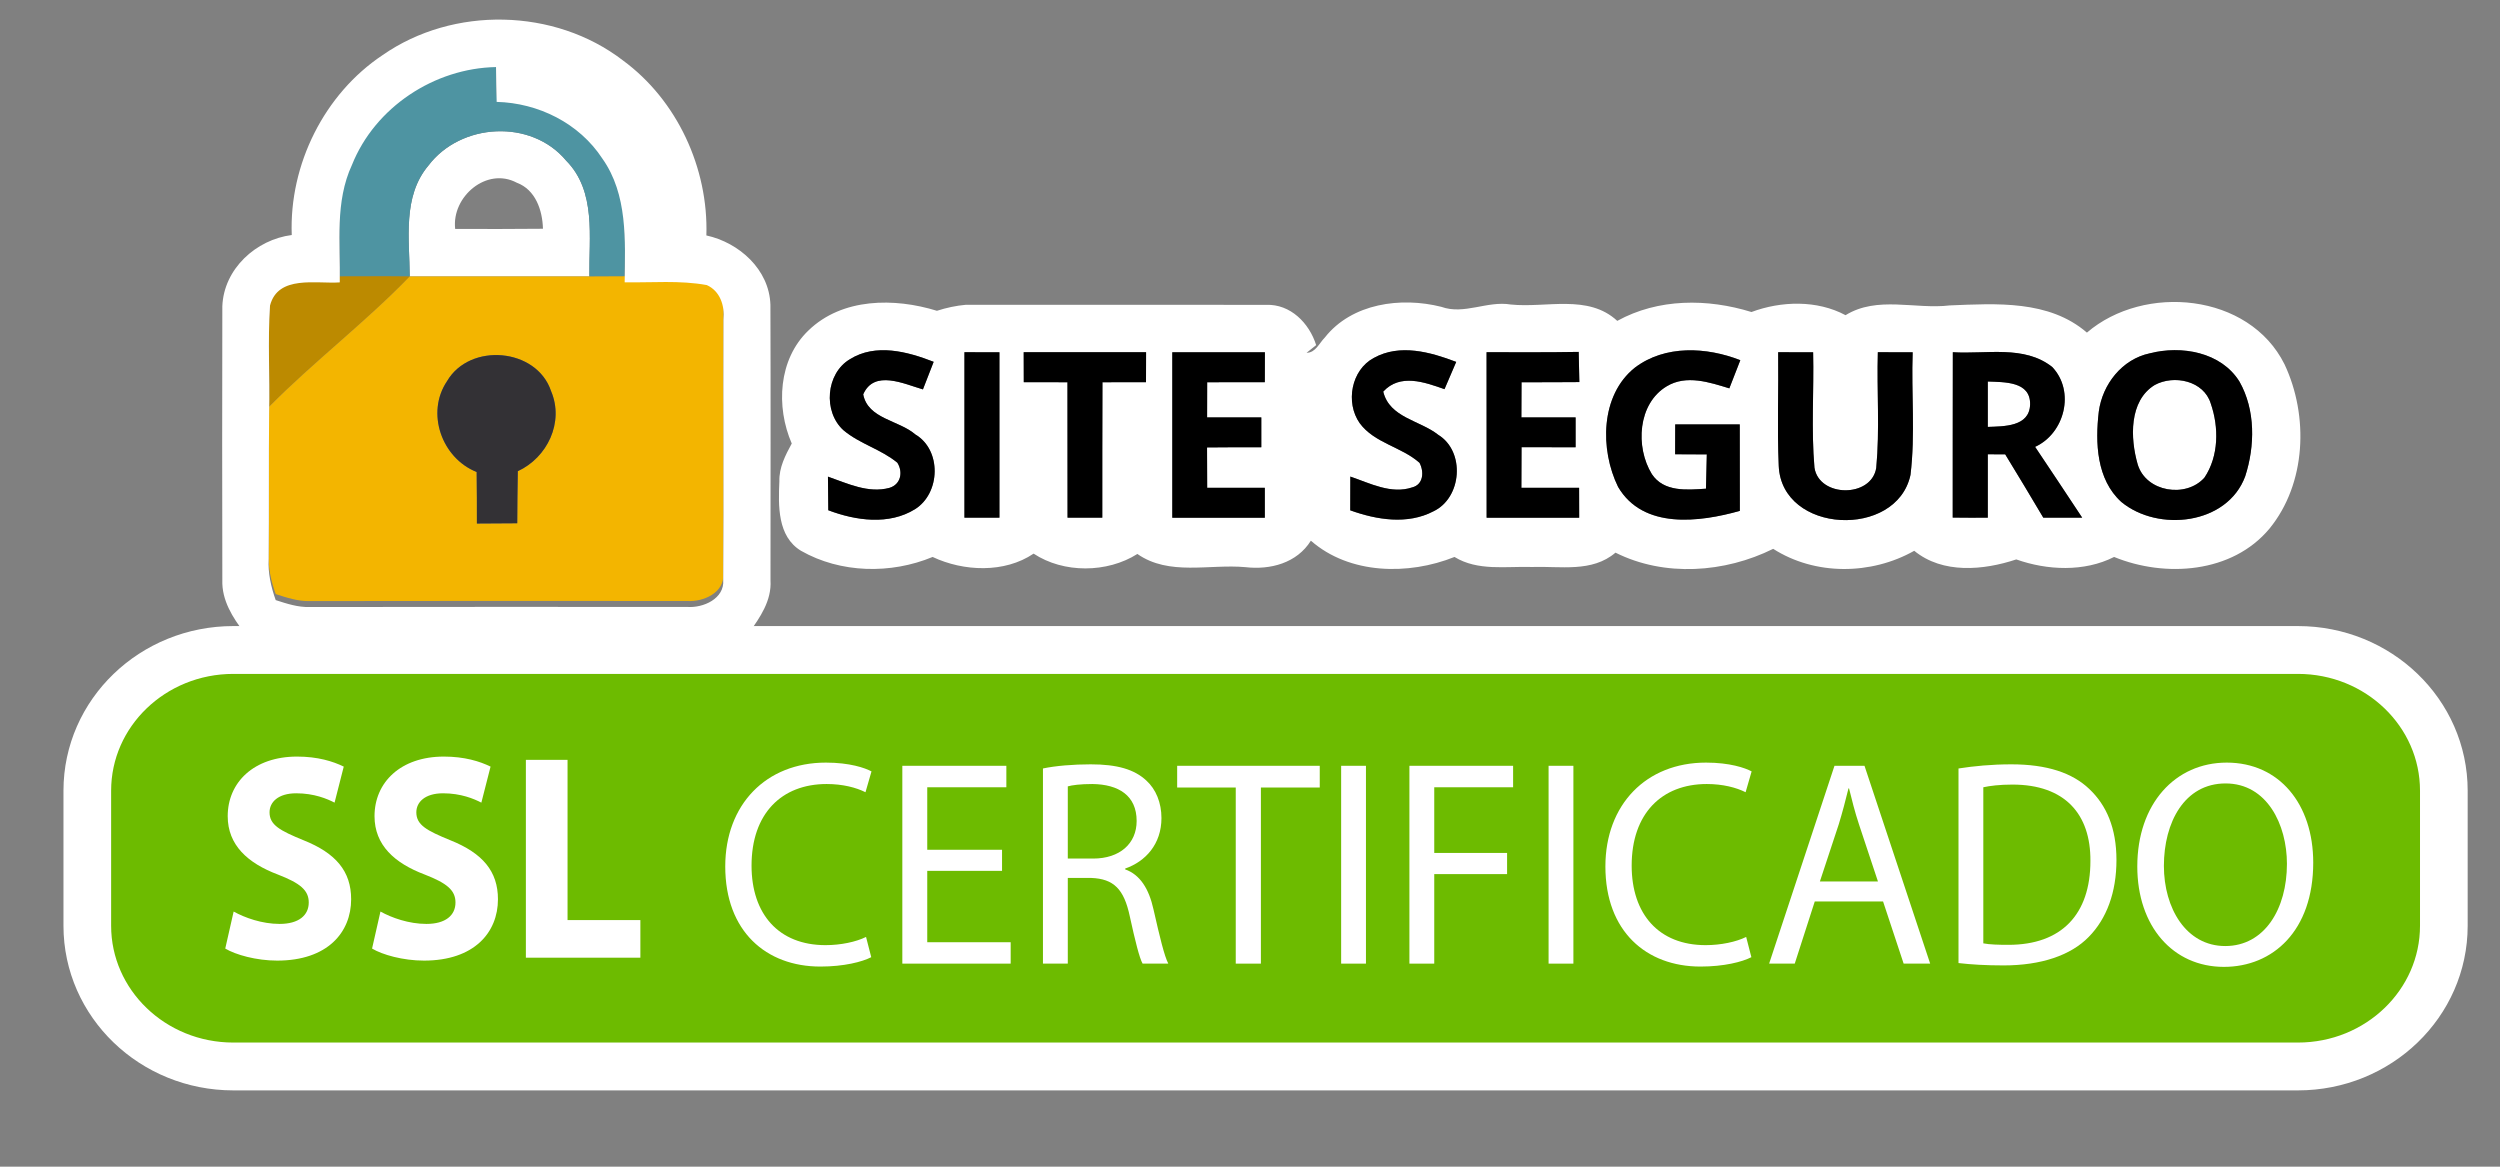 <svg xmlns="http://www.w3.org/2000/svg" xmlns:xlink="http://www.w3.org/1999/xlink" width="120px" height="56px" viewBox="0 0 120 56"><rect x="0" y="0" width="120" height="56" fill="#808080" stroke="none"/><path style="fill-rule:nonzero;fill:rgb(42.745%,73.333%,0%);fill-opacity:1;stroke-width:8;stroke-linecap:butt;stroke-linejoin:miter;stroke:rgb(100%,100%,100%);stroke-opacity:1;stroke-miterlimit:10;" d="M 410.155 154.833 C 410.155 167.823 399.19 178.365 385.658 178.365 L 39.164 178.365 C 25.631 178.365 14.652 167.823 14.652 154.833 L 14.652 132.24 C 14.652 119.236 25.631 108.708 39.164 108.708 L 385.658 108.708 C 399.19 108.708 410.155 119.236 410.155 132.24 Z M 410.155 154.833 " transform="matrix(0.286,0,0,0.287,0,0)"/><path style=" stroke:none;fill-rule:nonzero;fill:rgb(100%,100%,100%);fill-opacity:1;" d="M 20.562 7.949 C 22.117 5.891 25.5 5.699 27.176 7.711 C 28.633 9.184 28.262 11.395 28.289 13.27 C 25.414 13.27 22.543 13.27 19.668 13.27 C 19.656 11.484 19.312 9.434 20.562 7.949 M 21.848 10.988 C 23.254 10.992 24.66 10.996 26.062 10.98 C 26.039 10.094 25.707 9.105 24.805 8.77 C 23.363 8 21.672 9.438 21.848 10.988 Z M 21.848 10.988 "/><path style=" stroke:none;fill-rule:nonzero;fill:rgb(100%,100%,100%);fill-opacity:1;" d="M 38.805 15.863 C 40.43 14.289 42.938 14.289 44.973 14.918 C 45.43 14.77 45.891 14.672 46.367 14.629 C 51.168 14.633 55.977 14.625 60.777 14.633 C 61.938 14.59 62.844 15.504 63.176 16.566 L 62.715 16.934 C 63.148 16.934 63.32 16.473 63.59 16.203 C 64.891 14.551 67.254 14.242 69.18 14.727 C 70.281 15.125 71.383 14.426 72.52 14.617 C 74.219 14.793 76.23 14.105 77.629 15.402 C 79.598 14.316 81.961 14.324 84.07 14.977 C 85.496 14.445 87.219 14.395 88.586 15.129 C 90.113 14.188 91.926 14.859 93.586 14.66 C 95.824 14.57 98.352 14.395 100.172 15.965 C 102.922 13.609 107.953 14.062 109.656 17.484 C 110.824 19.961 110.703 23.211 108.934 25.375 C 107.148 27.52 103.926 27.738 101.477 26.734 C 100.043 27.461 98.27 27.379 96.781 26.852 C 95.211 27.375 93.25 27.559 91.883 26.438 C 89.816 27.605 87.129 27.633 85.113 26.344 C 82.793 27.496 79.898 27.707 77.543 26.527 C 76.418 27.492 74.887 27.168 73.531 27.215 C 72.285 27.176 70.938 27.422 69.816 26.734 C 67.609 27.621 64.773 27.578 62.922 25.953 C 62.25 27.031 60.973 27.363 59.773 27.223 C 58.051 27.066 56.117 27.656 54.594 26.59 C 53.145 27.508 51.055 27.527 49.613 26.574 C 48.215 27.52 46.25 27.434 44.766 26.734 C 42.762 27.566 40.352 27.523 38.449 26.438 C 37.312 25.75 37.359 24.27 37.41 23.105 C 37.391 22.441 37.699 21.852 38.004 21.289 C 37.238 19.523 37.359 17.246 38.805 15.863 M 40.797 17.242 C 39.645 17.922 39.496 19.758 40.488 20.652 C 41.266 21.309 42.289 21.562 43.074 22.211 C 43.359 22.668 43.234 23.258 42.691 23.418 C 41.68 23.691 40.68 23.207 39.742 22.879 C 39.746 23.414 39.754 23.953 39.758 24.492 C 41.074 24.992 42.672 25.219 43.926 24.438 C 45.145 23.668 45.203 21.602 43.938 20.855 C 43.152 20.168 41.66 20.113 41.434 18.93 C 41.957 17.727 43.395 18.43 44.301 18.691 C 44.473 18.246 44.645 17.805 44.816 17.367 C 43.559 16.875 42.031 16.469 40.797 17.242 M 49.137 16.906 C 49.137 17.387 49.141 17.863 49.141 18.344 C 49.84 18.348 50.535 18.344 51.238 18.348 C 51.242 20.516 51.238 22.684 51.242 24.848 C 51.797 24.848 52.352 24.848 52.91 24.848 C 52.914 22.684 52.906 20.516 52.918 18.348 C 53.613 18.344 54.312 18.348 55.008 18.344 C 55.008 17.863 55.008 17.387 55.012 16.906 C 53.055 16.91 51.098 16.91 49.137 16.906 M 65.945 17.18 C 64.859 17.754 64.57 19.324 65.266 20.312 C 65.973 21.273 67.27 21.445 68.137 22.215 C 68.363 22.641 68.328 23.258 67.785 23.395 C 66.781 23.734 65.754 23.195 64.816 22.875 C 64.816 23.414 64.812 23.957 64.812 24.496 C 66.082 24.953 67.562 25.195 68.805 24.543 C 70.172 23.895 70.34 21.672 69.035 20.871 C 68.156 20.172 66.699 20.055 66.395 18.797 C 67.207 17.914 68.375 18.344 69.336 18.68 C 69.52 18.242 69.711 17.809 69.898 17.371 C 68.66 16.898 67.188 16.488 65.945 17.18 M 78.477 17.645 C 76.809 18.969 76.793 21.586 77.668 23.371 C 78.871 25.422 81.582 25.066 83.512 24.52 C 83.508 23.137 83.512 21.754 83.508 20.371 C 82.477 20.371 81.441 20.371 80.41 20.371 C 80.406 20.848 80.406 21.324 80.406 21.805 C 80.91 21.805 81.418 21.805 81.926 21.809 C 81.914 22.359 81.902 22.906 81.887 23.457 C 80.984 23.516 79.867 23.629 79.289 22.758 C 78.492 21.461 78.609 19.371 80.008 18.539 C 80.945 17.977 82.051 18.348 83.008 18.641 C 83.18 18.191 83.359 17.738 83.535 17.289 C 81.918 16.656 79.926 16.547 78.477 17.645 M 85.352 16.906 C 85.375 18.723 85.301 20.543 85.379 22.359 C 85.516 25.629 91.039 25.875 91.703 22.797 C 91.941 20.852 91.738 18.871 91.805 16.91 C 91.246 16.91 90.691 16.91 90.133 16.906 C 90.082 18.758 90.234 20.625 90.059 22.465 C 89.82 23.906 87.316 23.879 87.094 22.449 C 86.934 20.609 87.074 18.754 87.031 16.91 C 86.469 16.91 85.91 16.906 85.352 16.906 M 103.184 16.961 C 101.863 17.242 100.918 18.441 100.742 19.758 C 100.566 21.25 100.633 23.016 101.824 24.094 C 103.59 25.551 106.91 25.191 107.77 22.863 C 108.242 21.406 108.266 19.68 107.496 18.32 C 106.613 16.891 104.695 16.57 103.184 16.961 M 46.293 16.906 C 46.293 19.555 46.293 22.203 46.293 24.848 C 46.852 24.848 47.41 24.848 47.973 24.848 C 47.973 22.203 47.969 19.555 47.973 16.91 C 47.41 16.91 46.852 16.91 46.293 16.906 M 56.27 16.91 C 56.27 19.555 56.27 22.203 56.27 24.852 C 57.746 24.852 59.23 24.852 60.711 24.852 C 60.711 24.371 60.711 23.895 60.711 23.414 C 59.789 23.414 58.867 23.414 57.945 23.414 C 57.941 22.766 57.941 22.121 57.938 21.477 C 58.805 21.469 59.672 21.465 60.543 21.469 C 60.539 20.988 60.539 20.512 60.543 20.035 C 59.672 20.035 58.805 20.035 57.941 20.035 C 57.941 19.473 57.945 18.906 57.945 18.348 C 58.867 18.348 59.789 18.344 60.711 18.344 C 60.711 17.867 60.711 17.391 60.715 16.91 C 59.234 16.906 57.75 16.91 56.27 16.91 M 71.355 16.906 C 71.355 19.555 71.355 22.203 71.355 24.848 C 72.836 24.848 74.32 24.848 75.801 24.848 C 75.797 24.371 75.797 23.895 75.797 23.414 C 74.875 23.414 73.949 23.414 73.027 23.414 C 73.027 22.762 73.031 22.113 73.031 21.465 C 73.898 21.469 74.766 21.469 75.629 21.469 C 75.625 20.988 75.625 20.512 75.629 20.035 C 74.762 20.035 73.891 20.035 73.027 20.035 C 73.027 19.473 73.031 18.906 73.031 18.348 C 73.957 18.348 74.879 18.348 75.809 18.34 C 75.797 17.859 75.785 17.375 75.777 16.891 C 74.301 16.918 72.828 16.906 71.355 16.906 M 93.73 24.844 C 94.289 24.848 94.848 24.848 95.414 24.848 C 95.41 23.836 95.414 22.82 95.414 21.805 C 95.617 21.805 96.039 21.805 96.25 21.809 C 96.863 22.82 97.48 23.828 98.078 24.848 C 98.703 24.848 99.32 24.848 99.945 24.848 C 99.191 23.711 98.445 22.578 97.688 21.449 C 99.109 20.797 99.613 18.781 98.508 17.617 C 97.164 16.547 95.312 17.012 93.738 16.906 C 93.727 19.555 93.734 22.199 93.73 24.844 M 62.898 21.164 C 63.059 21.375 63.059 21.375 62.898 21.164 Z M 62.898 21.164 "/><path style=" stroke:none;fill-rule:nonzero;fill:rgb(100%,100%,100%);fill-opacity:1;" d="M 95.414 18.312 C 96.203 18.348 97.473 18.293 97.445 19.418 C 97.414 20.492 96.18 20.461 95.414 20.492 C 95.41 19.766 95.41 19.039 95.414 18.312 Z M 95.414 18.312 "/><path style=" stroke:none;fill-rule:nonzero;fill:rgb(100%,100%,100%);fill-opacity:1;" d="M 103.426 18.48 C 104.348 17.977 105.781 18.27 106.117 19.371 C 106.512 20.508 106.504 21.895 105.816 22.922 C 104.938 23.922 103.008 23.625 102.609 22.289 C 102.25 21.051 102.184 19.238 103.426 18.48 Z M 103.426 18.48 "/><path style=" stroke:none;fill-rule:nonzero;fill:rgb(30.588%,58.039%,63.529%);fill-opacity:1;" d="M 16.895 7.629 C 18.004 4.855 20.855 2.984 23.809 2.934 C 23.816 3.488 23.824 4.047 23.836 4.602 C 25.836 4.652 27.801 5.621 28.914 7.324 C 30.133 9.043 30.008 11.254 29.98 13.262 C 29.418 13.266 28.855 13.27 28.289 13.27 C 28.262 11.395 28.633 9.184 27.176 7.711 C 25.5 5.699 22.117 5.891 20.562 7.949 C 19.312 9.434 19.656 11.484 19.668 13.27 C 18.551 13.254 17.43 13.266 16.309 13.266 C 16.34 11.379 16.074 9.395 16.895 7.629 Z M 16.895 7.629 "/><path style=" stroke:none;fill-rule:nonzero;fill:rgb(30.588%,58.039%,63.529%);fill-opacity:1;" d="M 62.898 21.164 C 63.059 21.375 63.059 21.375 62.898 21.164 Z M 62.898 21.164 "/><path style=" stroke:none;fill-rule:nonzero;fill:rgb(73.725%,54.118%,0%);fill-opacity:1;" d="M 12.961 14.383 C 13.344 12.898 15.176 13.344 16.309 13.266 C 17.43 13.266 18.551 13.254 19.672 13.27 C 17.531 15.477 15.078 17.344 12.918 19.523 C 12.957 17.809 12.848 16.09 12.961 14.383 Z M 12.961 14.383 "/><path style=" stroke:none;fill-rule:nonzero;fill:rgb(95.294%,70.98%,0%);fill-opacity:1;" d="M 19.668 13.27 C 22.543 13.27 25.414 13.27 28.289 13.27 C 28.855 13.27 29.418 13.266 29.984 13.262 C 31.297 13.285 32.625 13.156 33.926 13.395 C 34.57 13.684 34.793 14.391 34.727 15.055 C 34.711 19.219 34.746 23.387 34.715 27.551 C 34.781 28.457 33.75 28.898 32.992 28.848 C 26.953 28.844 20.91 28.84 14.871 28.852 C 14.305 28.867 13.766 28.688 13.234 28.516 C 13.008 27.883 12.859 27.219 12.895 26.543 C 12.918 24.203 12.895 21.863 12.918 19.523 C 15.078 17.344 17.531 15.477 19.668 13.27 M 21.457 18.297 C 20.43 19.824 21.207 21.992 22.879 22.656 C 22.891 23.484 22.891 24.305 22.891 25.129 C 23.535 25.121 24.184 25.117 24.828 25.117 C 24.832 24.281 24.84 23.449 24.855 22.617 C 26.27 21.965 27.086 20.27 26.453 18.781 C 25.762 16.699 22.551 16.426 21.457 18.297 Z M 21.457 18.297 "/><path style=" stroke:none;fill-rule:nonzero;fill:rgb(0%,0%,0%);fill-opacity:1;" d="M 40.797 17.242 C 42.031 16.469 43.559 16.875 44.816 17.367 C 44.645 17.805 44.473 18.246 44.301 18.691 C 43.395 18.43 41.957 17.727 41.434 18.93 C 41.66 20.113 43.152 20.168 43.938 20.855 C 45.203 21.602 45.145 23.668 43.926 24.438 C 42.672 25.219 41.074 24.992 39.758 24.492 C 39.754 23.953 39.746 23.414 39.742 22.879 C 40.68 23.207 41.68 23.691 42.691 23.418 C 43.234 23.258 43.359 22.668 43.074 22.211 C 42.289 21.562 41.266 21.309 40.488 20.652 C 39.496 19.758 39.645 17.922 40.797 17.242 Z M 40.797 17.242 "/><path style=" stroke:none;fill-rule:nonzero;fill:rgb(0%,0%,0%);fill-opacity:1;" d="M 49.137 16.906 C 51.098 16.91 53.055 16.91 55.012 16.906 C 55.008 17.387 55.008 17.863 55.008 18.344 C 54.312 18.348 53.613 18.344 52.918 18.348 C 52.906 20.516 52.914 22.684 52.91 24.848 C 52.352 24.848 51.797 24.848 51.242 24.848 C 51.238 22.684 51.242 20.516 51.238 18.348 C 50.535 18.344 49.84 18.348 49.141 18.344 C 49.141 17.863 49.137 17.387 49.137 16.906 Z M 49.137 16.906 "/><path style=" stroke:none;fill-rule:nonzero;fill:rgb(0%,0%,0%);fill-opacity:1;" d="M 65.945 17.18 C 67.191 16.488 68.66 16.898 69.898 17.371 C 69.711 17.809 69.52 18.242 69.336 18.68 C 68.379 18.344 67.207 17.914 66.395 18.797 C 66.699 20.055 68.156 20.172 69.035 20.871 C 70.34 21.672 70.172 23.895 68.805 24.543 C 67.562 25.195 66.082 24.953 64.812 24.496 C 64.812 23.957 64.816 23.414 64.816 22.875 C 65.754 23.195 66.781 23.734 67.785 23.395 C 68.328 23.258 68.363 22.641 68.137 22.215 C 67.27 21.445 65.973 21.273 65.266 20.312 C 64.57 19.324 64.859 17.754 65.945 17.18 Z M 65.945 17.18 "/><path style=" stroke:none;fill-rule:nonzero;fill:rgb(0%,0%,0%);fill-opacity:1;" d="M 78.477 17.645 C 79.926 16.547 81.918 16.656 83.535 17.289 C 83.359 17.738 83.18 18.191 83.008 18.641 C 82.051 18.348 80.945 17.977 80.008 18.539 C 78.609 19.371 78.492 21.461 79.289 22.758 C 79.867 23.629 80.984 23.516 81.887 23.457 C 81.902 22.906 81.914 22.359 81.926 21.812 C 81.418 21.809 80.91 21.805 80.406 21.805 C 80.406 21.324 80.406 20.848 80.41 20.371 C 81.441 20.371 82.477 20.371 83.508 20.371 C 83.512 21.754 83.508 23.137 83.512 24.523 C 81.582 25.066 78.871 25.422 77.668 23.371 C 76.793 21.586 76.809 18.969 78.477 17.645 Z M 78.477 17.645 "/><path style=" stroke:none;fill-rule:nonzero;fill:rgb(0%,0%,0%);fill-opacity:1;" d="M 85.352 16.906 C 85.91 16.906 86.469 16.91 87.031 16.91 C 87.074 18.754 86.934 20.609 87.094 22.449 C 87.316 23.879 89.82 23.906 90.059 22.465 C 90.234 20.625 90.082 18.758 90.137 16.906 C 90.691 16.91 91.246 16.91 91.809 16.91 C 91.738 18.871 91.941 20.852 91.703 22.797 C 91.039 25.875 85.516 25.629 85.379 22.359 C 85.301 20.543 85.375 18.723 85.352 16.906 Z M 85.352 16.906 "/><path style=" stroke:none;fill-rule:nonzero;fill:rgb(0%,0%,0%);fill-opacity:1;" d="M 103.184 16.961 C 104.695 16.57 106.613 16.891 107.496 18.32 C 108.266 19.68 108.242 21.406 107.77 22.863 C 106.91 25.191 103.59 25.551 101.824 24.094 C 100.633 23.016 100.566 21.25 100.742 19.758 C 100.918 18.441 101.863 17.242 103.184 16.961 M 103.426 18.48 C 102.184 19.238 102.25 21.047 102.609 22.289 C 103.008 23.625 104.938 23.922 105.816 22.922 C 106.504 21.895 106.512 20.508 106.117 19.371 C 105.781 18.27 104.348 17.977 103.426 18.48 Z M 103.426 18.48 "/><path style=" stroke:none;fill-rule:nonzero;fill:rgb(0%,0%,0%);fill-opacity:1;" d="M 46.293 16.906 C 46.852 16.91 47.41 16.91 47.973 16.91 C 47.969 19.555 47.973 22.203 47.973 24.848 C 47.41 24.848 46.852 24.848 46.293 24.848 C 46.293 22.203 46.293 19.555 46.293 16.906 Z M 46.293 16.906 "/><path style=" stroke:none;fill-rule:nonzero;fill:rgb(0%,0%,0%);fill-opacity:1;" d="M 56.27 16.91 C 57.75 16.91 59.234 16.906 60.715 16.91 C 60.711 17.391 60.711 17.867 60.711 18.344 C 59.789 18.344 58.867 18.348 57.945 18.348 C 57.945 18.906 57.941 19.473 57.941 20.035 C 58.805 20.035 59.672 20.035 60.543 20.035 C 60.539 20.512 60.539 20.988 60.543 21.469 C 59.672 21.465 58.805 21.469 57.938 21.477 C 57.941 22.121 57.941 22.766 57.945 23.414 C 58.867 23.414 59.789 23.414 60.711 23.414 C 60.711 23.895 60.711 24.371 60.711 24.852 C 59.23 24.852 57.75 24.852 56.27 24.852 C 56.27 22.203 56.27 19.555 56.27 16.91 Z M 56.27 16.91 "/><path style=" stroke:none;fill-rule:nonzero;fill:rgb(0%,0%,0%);fill-opacity:1;" d="M 71.355 16.906 C 72.828 16.906 74.301 16.918 75.777 16.891 C 75.785 17.375 75.797 17.859 75.809 18.34 C 74.883 18.348 73.957 18.348 73.035 18.348 C 73.031 18.906 73.027 19.473 73.027 20.035 C 73.891 20.035 74.762 20.035 75.629 20.035 C 75.625 20.512 75.625 20.988 75.629 21.469 C 74.766 21.469 73.902 21.469 73.035 21.465 C 73.031 22.113 73.027 22.762 73.027 23.414 C 73.949 23.414 74.875 23.414 75.797 23.414 C 75.797 23.895 75.797 24.371 75.801 24.852 C 74.32 24.852 72.836 24.852 71.359 24.852 C 71.355 22.203 71.355 19.555 71.355 16.906 Z M 71.355 16.906 "/><path style=" stroke:none;fill-rule:nonzero;fill:rgb(0%,0%,0%);fill-opacity:1;" d="M 93.73 24.844 C 93.734 22.199 93.727 19.555 93.734 16.906 C 95.312 17.012 97.16 16.547 98.508 17.617 C 99.613 18.781 99.109 20.797 97.684 21.449 C 98.445 22.578 99.191 23.711 99.945 24.848 C 99.32 24.848 98.699 24.848 98.078 24.848 C 97.48 23.828 96.863 22.82 96.25 21.809 C 96.039 21.805 95.617 21.805 95.414 21.805 C 95.414 22.82 95.41 23.836 95.414 24.848 C 94.848 24.852 94.289 24.852 93.73 24.844 M 95.414 18.312 C 95.41 19.039 95.41 19.766 95.414 20.492 C 96.18 20.461 97.414 20.492 97.445 19.418 C 97.473 18.293 96.203 18.348 95.414 18.312 Z M 95.414 18.312 "/><path style=" stroke:none;fill-rule:nonzero;fill:rgb(20%,19.216%,20.784%);fill-opacity:1;" d="M 21.457 18.297 C 22.551 16.426 25.762 16.699 26.453 18.777 C 27.086 20.27 26.27 21.965 24.855 22.617 C 24.84 23.449 24.832 24.281 24.828 25.117 C 24.184 25.117 23.535 25.121 22.891 25.129 C 22.891 24.305 22.891 23.484 22.879 22.656 C 21.207 21.992 20.43 19.824 21.457 18.297 Z M 21.457 18.297 "/><path style=" stroke:none;fill-rule:nonzero;fill:rgb(100%,100%,100%);fill-opacity:1;" d="M 11.215 43.754 C 11.75 44.051 12.574 44.348 13.422 44.348 C 14.336 44.348 14.82 43.938 14.82 43.32 C 14.82 42.727 14.402 42.391 13.344 41.98 C 11.883 41.43 10.93 40.559 10.93 39.176 C 10.93 37.555 12.184 36.316 14.258 36.316 C 15.25 36.316 15.98 36.543 16.5 36.797 L 16.059 38.527 C 15.707 38.344 15.078 38.078 14.219 38.078 C 13.355 38.078 12.938 38.5 12.938 38.992 C 12.938 39.598 13.434 39.867 14.57 40.332 C 16.125 40.953 16.855 41.824 16.855 43.164 C 16.855 44.754 15.719 46.109 13.305 46.109 C 12.301 46.109 11.309 45.828 10.812 45.531 Z M 11.215 43.754 "/><path style=" stroke:none;fill-rule:nonzero;fill:rgb(100%,100%,100%);fill-opacity:1;" d="M 18.262 43.754 C 18.797 44.051 19.621 44.348 20.469 44.348 C 21.383 44.348 21.863 43.938 21.863 43.32 C 21.863 42.727 21.445 42.391 20.391 41.98 C 18.93 41.43 17.977 40.559 17.977 39.176 C 17.977 37.555 19.227 36.316 21.305 36.316 C 22.297 36.316 23.027 36.543 23.547 36.797 L 23.105 38.527 C 22.754 38.344 22.125 38.078 21.266 38.078 C 20.402 38.078 19.984 38.5 19.984 38.992 C 19.984 39.598 20.48 39.867 21.617 40.332 C 23.168 40.953 23.902 41.824 23.902 43.164 C 23.902 44.754 22.766 46.109 20.352 46.109 C 19.344 46.109 18.355 45.828 17.859 45.531 Z M 18.262 43.754 "/><path style=" stroke:none;fill-rule:nonzero;fill:rgb(100%,100%,100%);fill-opacity:1;" d="M 25.242 36.473 L 27.242 36.473 L 27.242 44.164 L 30.738 44.164 L 30.738 45.969 L 25.242 45.969 Z M 25.242 36.473 "/><path style=" stroke:none;fill-rule:nonzero;fill:rgb(100%,100%,100%);fill-opacity:1;" d="M 41.82 45.945 C 41.379 46.172 40.504 46.395 39.379 46.395 C 36.773 46.395 34.812 44.703 34.812 41.59 C 34.812 38.617 36.773 36.605 39.641 36.605 C 40.789 36.605 41.516 36.859 41.832 37.027 L 41.543 38.027 C 41.094 37.801 40.449 37.633 39.68 37.633 C 37.512 37.633 36.074 39.055 36.074 41.551 C 36.074 43.875 37.375 45.367 39.625 45.367 C 40.352 45.367 41.094 45.211 41.57 44.973 Z M 41.82 45.945 "/><path style=" stroke:none;fill-rule:nonzero;fill:rgb(100%,100%,100%);fill-opacity:1;" d="M 48.098 41.801 L 44.508 41.801 L 44.508 45.227 L 48.512 45.227 L 48.512 46.254 L 43.312 46.254 L 43.312 36.758 L 48.305 36.758 L 48.305 37.789 L 44.508 37.789 L 44.508 40.789 L 48.098 40.789 Z M 48.098 41.801 "/><path style=" stroke:none;fill-rule:nonzero;fill:rgb(100%,100%,100%);fill-opacity:1;" d="M 50.059 36.887 C 50.664 36.758 51.527 36.688 52.352 36.688 C 53.625 36.688 54.449 36.93 55.023 37.465 C 55.488 37.887 55.75 38.535 55.75 39.266 C 55.75 40.52 54.984 41.352 54.008 41.691 L 54.008 41.73 C 54.723 41.984 55.148 42.66 55.367 43.648 C 55.668 44.973 55.887 45.887 56.078 46.254 L 54.844 46.254 C 54.695 45.988 54.488 45.168 54.23 43.984 C 53.953 42.676 53.461 42.184 52.379 42.141 L 51.254 42.141 L 51.254 46.254 L 50.062 46.254 L 50.062 36.887 Z M 51.254 41.211 L 52.473 41.211 C 53.75 41.211 54.559 40.492 54.559 39.406 C 54.559 38.184 53.691 37.648 52.434 37.633 C 51.855 37.633 51.445 37.688 51.254 37.746 Z M 51.254 41.211 "/><path style=" stroke:none;fill-rule:nonzero;fill:rgb(100%,100%,100%);fill-opacity:1;" d="M 59.316 37.801 L 56.504 37.801 L 56.504 36.758 L 63.348 36.758 L 63.348 37.801 L 60.523 37.801 L 60.523 46.254 L 59.316 46.254 Z M 59.316 37.801 "/><path style=" stroke:none;fill-rule:nonzero;fill:rgb(100%,100%,100%);fill-opacity:1;" d="M 65.566 36.758 L 65.566 46.254 L 64.375 46.254 L 64.375 36.758 Z M 65.566 36.758 "/><path style=" stroke:none;fill-rule:nonzero;fill:rgb(100%,100%,100%);fill-opacity:1;" d="M 67.652 36.758 L 72.629 36.758 L 72.629 37.789 L 68.844 37.789 L 68.844 40.941 L 72.34 40.941 L 72.34 41.957 L 68.844 41.957 L 68.844 46.254 L 67.652 46.254 Z M 67.652 36.758 "/><path style=" stroke:none;fill-rule:nonzero;fill:rgb(100%,100%,100%);fill-opacity:1;" d="M 75.523 36.758 L 75.523 46.254 L 74.332 46.254 L 74.332 36.758 Z M 75.523 36.758 "/><path style=" stroke:none;fill-rule:nonzero;fill:rgb(100%,100%,100%);fill-opacity:1;" d="M 84.066 45.945 C 83.625 46.172 82.75 46.395 81.625 46.395 C 79.02 46.395 77.059 44.703 77.059 41.59 C 77.059 38.617 79.02 36.605 81.887 36.605 C 83.035 36.605 83.762 36.859 84.078 37.027 L 83.789 38.027 C 83.34 37.801 82.695 37.633 81.926 37.633 C 79.758 37.633 78.32 39.055 78.32 41.551 C 78.32 43.875 79.621 45.367 81.871 45.367 C 82.598 45.367 83.34 45.211 83.816 44.973 Z M 84.066 45.945 "/><path style=" stroke:none;fill-rule:nonzero;fill:rgb(100%,100%,100%);fill-opacity:1;" d="M 87.109 43.27 L 86.148 46.254 L 84.918 46.254 L 88.055 36.758 L 89.496 36.758 L 92.648 46.254 L 91.375 46.254 L 90.387 43.27 Z M 90.141 42.309 L 89.234 39.578 C 89.027 38.957 88.891 38.395 88.754 37.844 L 88.727 37.844 C 88.59 38.406 88.438 38.984 88.262 39.562 L 87.355 42.309 Z M 90.141 42.309 "/><path style=" stroke:none;fill-rule:nonzero;fill:rgb(100%,100%,100%);fill-opacity:1;" d="M 94.008 36.887 C 94.734 36.773 95.598 36.688 96.543 36.688 C 98.258 36.688 99.477 37.098 100.285 37.871 C 101.109 38.648 101.59 39.746 101.59 41.281 C 101.59 42.832 101.121 44.098 100.258 44.973 C 99.395 45.859 97.969 46.34 96.172 46.34 C 95.324 46.34 94.609 46.297 94.008 46.227 Z M 95.199 45.281 C 95.5 45.34 95.941 45.352 96.406 45.352 C 98.957 45.352 100.34 43.887 100.34 41.324 C 100.355 39.082 99.121 37.66 96.598 37.66 C 95.98 37.66 95.516 37.719 95.199 37.789 Z M 95.199 45.281 "/><path style=" stroke:none;fill-rule:nonzero;fill:rgb(100%,100%,100%);fill-opacity:1;" d="M 111.035 41.406 C 111.035 44.676 109.102 46.41 106.746 46.41 C 104.305 46.41 102.59 44.465 102.59 41.59 C 102.59 38.578 104.414 36.605 106.883 36.605 C 109.402 36.605 111.035 38.59 111.035 41.406 Z M 103.867 41.562 C 103.867 43.594 104.934 45.41 106.812 45.41 C 108.703 45.41 109.773 43.621 109.773 41.465 C 109.773 39.578 108.816 37.605 106.828 37.605 C 104.852 37.605 103.867 39.477 103.867 41.562 Z M 103.867 41.562 "/><path style=" stroke:none;fill-rule:nonzero;fill:rgb(100%,100%,100%);fill-opacity:1;" d="M 11.5 30.371 C 11.098 30.34 10.695 30.34 10.297 30.371 Z M 11.5 30.371 "/><path style=" stroke:none;fill-rule:nonzero;fill:rgb(100%,100%,100%);fill-opacity:1;" d="M 11.727 30.371 L 35.953 30.371 C 36.488 29.633 37.043 28.824 36.984 27.863 C 36.984 23.453 36.996 19.039 36.98 14.629 C 36.926 12.934 35.477 11.645 33.906 11.301 C 34.008 8.07 32.504 4.809 29.898 2.898 C 26.625 0.383 21.758 0.285 18.371 2.641 C 15.566 4.504 13.875 7.902 14.004 11.281 C 12.293 11.5 10.742 12.902 10.672 14.699 C 10.66 19.078 10.664 23.461 10.672 27.848 C 10.641 28.809 11.164 29.641 11.727 30.371 Z M 12.895 26.828 C 12.918 24.492 12.895 22.148 12.918 19.809 C 12.957 18.098 12.848 16.379 12.961 14.668 C 13.344 13.188 15.176 13.633 16.309 13.555 C 16.34 11.668 16.074 9.68 16.895 7.914 C 18.004 5.141 20.855 3.273 23.809 3.219 C 23.816 3.773 23.824 4.332 23.84 4.891 C 25.836 4.941 27.801 5.91 28.914 7.613 C 30.133 9.332 30.008 11.543 29.984 13.551 C 31.293 13.574 32.625 13.445 33.926 13.684 C 34.57 13.973 34.793 14.68 34.727 15.344 C 34.711 19.508 34.746 23.676 34.715 27.84 C 34.781 28.742 33.75 29.188 32.992 29.133 C 26.953 29.129 20.91 29.129 14.871 29.137 C 14.305 29.156 13.766 28.977 13.234 28.805 C 13.008 28.172 12.859 27.504 12.895 26.828 Z M 12.895 26.828 "/></svg>
 
